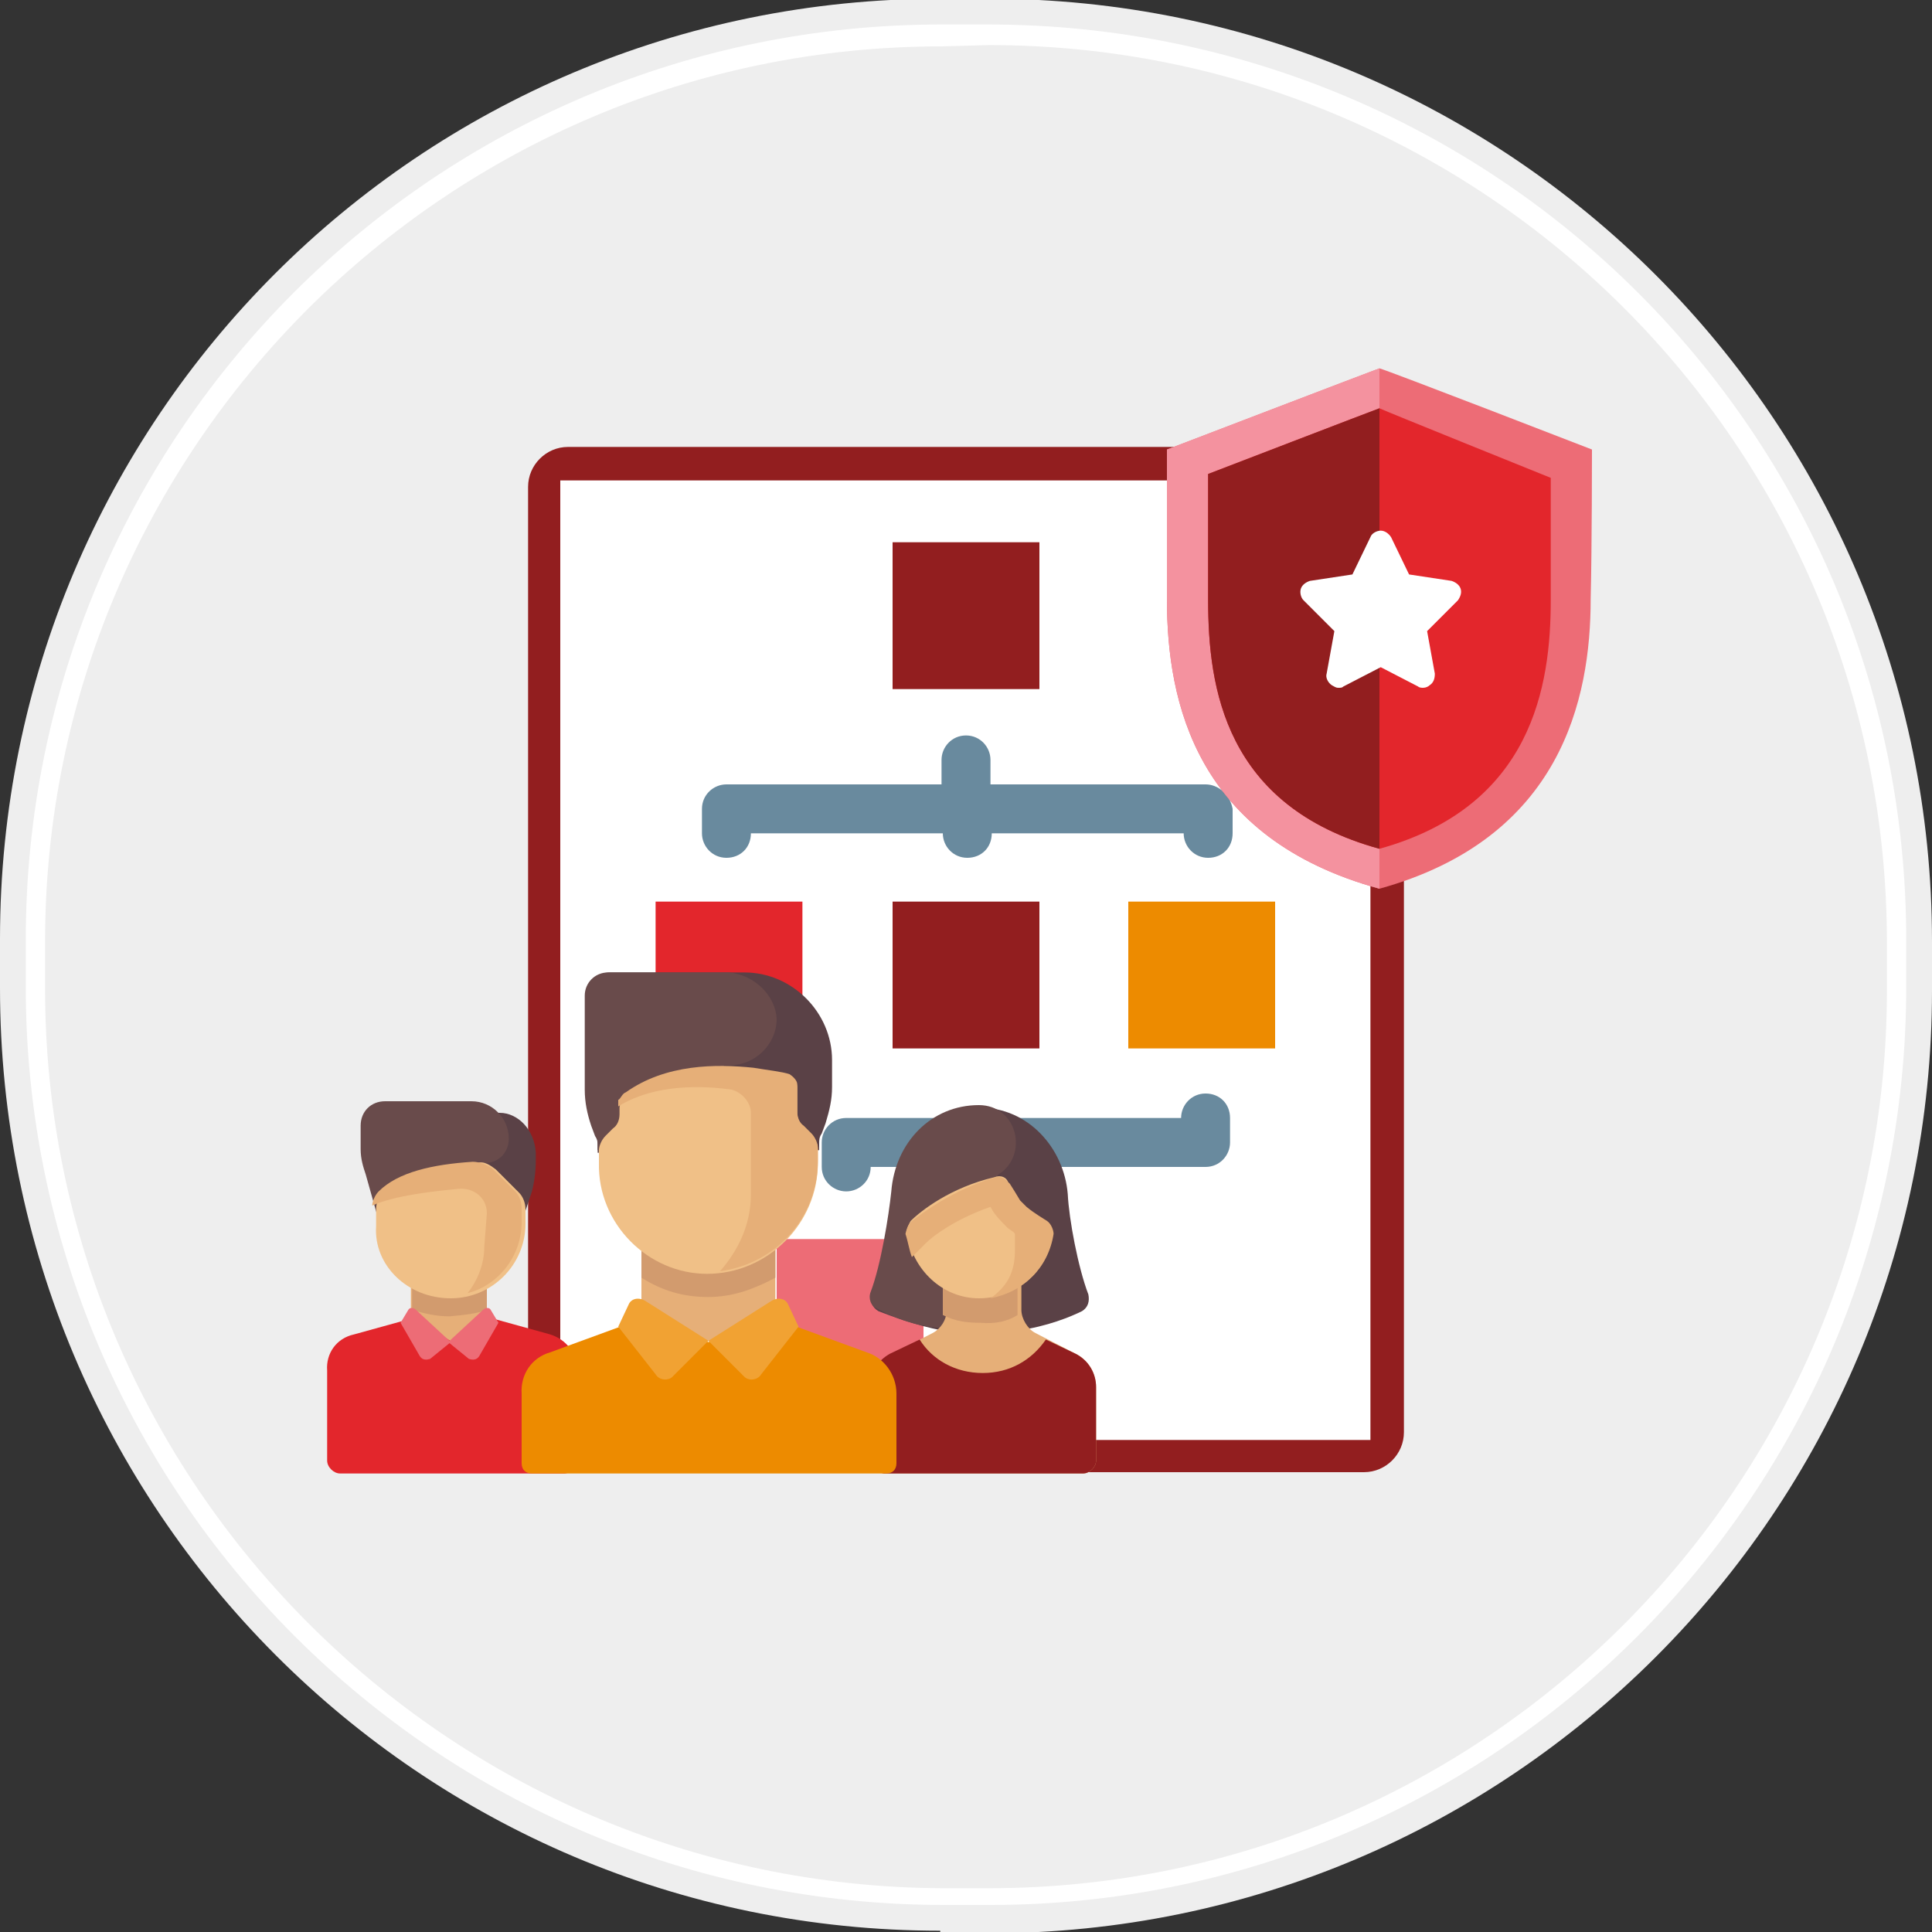 <?xml version="1.0" encoding="utf-8"?>
<!-- Generator: Adobe Illustrator 24.3.0, SVG Export Plug-In . SVG Version: 6.00 Build 0)  -->
<svg version="1.1" id="Layer_1" xmlns:sketch="http://www.bohemiancoding.com/sketch/ns"
	 xmlns="http://www.w3.org/2000/svg" xmlns:xlink="http://www.w3.org/1999/xlink" x="0px" y="0px" viewBox="0 0 150 150"
	 style="enable-background:new 0 0 150 150;" xml:space="preserve">
<rect x="0" y="0" width="150" height="150" fill="#333333" stroke="none"/>
<style type="text/css">
	.st0{fill:#EEEEEE;}
	.st1{fill:#FFFFFF;}
	.st2{fill:#921E1F;}
	.st3{fill:#ED6C76;}
	.st4{fill:#ED8B00;}
	.st5{fill:#E3262C;}
	.st6{fill:#698A9E;}
	.st7{fill:#5A4146;}
	.st8{fill:#694B4B;}
	.st9{fill:#E6AF78;}
	.st10{fill:#D29B6E;}
	.st11{fill:#F0C087;}
	.st12{fill:#F1A233;}
	.st13{fill:#F4929F;}
</style>
<g sketch:type="MSShapeGroup">
	<g id="path-1">
		<path class="st0" d="M73,149.9c-40.4,0-73-32.8-73-73.2v-3.8c0-40.4,32.6-73,73-73h3.8c40.4,0,73.2,32.8,73.2,73.2v3.8
			c0,40.4-32.8,73.2-73.2,73.2H73V149.9z"/>
		<path class="st1" d="M76.8,3.5c38.4,0,69.7,31.1,69.7,69.7v3.7c0,38.3-31.2,69.7-69.7,69.7h-3.7c-38.4-0.2-69.6-31.5-69.6-69.8
			v-3.7c0-38.3,31.2-69.5,69.6-69.5L76.8,3.5 M76.7,1.9h-3.6C33.9,1.9,2,33.6,2,73v3.6c0,39.4,31.9,71.3,71.3,71.3h3.6
			c39.2,0,71.1-31.9,71.1-71.3V73C148,33.6,116.1,1.9,76.7,1.9L76.7,1.9z"/>
	</g>
</g>
<g>
	<path class="st2" d="M109.1,65.7V37.8c0-1.7-1.4-3.1-3.1-3.1H44.1c-1.7,0-3.1,1.4-3.1,3.1v73.4c0,1.7,1.4,3.1,3.1,3.1h61.8
		c1.7,0,3.1-1.4,3.1-3.1V65.7H109.1z"/>
	<path class="st1" d="M98,37.3h8.4v34.5v27.8v12.2H96.3H71.5h-28V37.3H52H98z"/>
	<path class="st2" d="M69.3,42.1h11.4v11.4H69.3V42.1z"/>
	<path class="st2" d="M69.3,70h11.4v11.4H69.3V70z"/>
	<path class="st3" d="M60.3,96.2h11.4v11.4H60.3V96.2z"/>
	<path class="st4" d="M87.6,70H99v11.4H87.6V70z"/>
	<path class="st5" d="M50.9,70h11.4v11.4H50.9V70z"/>
	<g>
		<path class="st6" d="M93.6,60.9H76.9V59c0-1-0.8-1.9-1.9-1.9S73.1,58,73.1,59v1.9H56.4c-1,0-1.9,0.8-1.9,1.9v1.9
			c0,1,0.8,1.9,1.9,1.9s1.9-0.8,1.9-1.9h14.9c0,1,0.8,1.9,1.9,1.9s1.9-0.8,1.9-1.9h14.9c0,1,0.8,1.9,1.9,1.9s1.9-0.8,1.9-1.9v-1.9
			C95.5,61.7,94.6,60.9,93.6,60.9z"/>
		<path class="st6" d="M65.7,92.5c-1,0-1.9-0.8-1.9-1.9v-1.9c0-1,0.8-1.9,1.9-1.9h26c0-1,0.8-1.9,1.9-1.9s1.9,0.8,1.9,1.9v1.9
			c0,1-0.8,1.9-1.9,1.9h-26C67.6,91.7,66.7,92.5,65.7,92.5z"/>
	</g>
</g>
<g>
	<path class="st7" d="M38.8,86.4h-1.9V97h2.9l1.5-4.5c0.2-0.8,0.3-1.6,0.3-2.4v-0.6C41.5,87.7,40.2,86.4,38.8,86.4z"/>
	<path class="st8" d="M28,89.2v-1.8c0-1.1,0.8-1.9,1.9-1.9h6.7c1.6,0,2.9,1.3,2.9,2.9l0,0c0,1.1-0.8,1.9-1.9,1.9L30,96.9l-1.6-5.7
		C28.2,90.6,28,90,28,89.2z"/>
	<rect x="31.9" y="99.9" class="st9" width="5.8" height="4.2"/>
	<path class="st10" d="M37.8,101.7v-1.8H32v1.8c1,0.3,1.9,0.5,2.9,0.5C36,102.1,37,102,37.8,101.7L37.8,101.7z"/>
	<path class="st5" d="M25.4,106.4v7c0,0.5,0.5,1,1,1h17.4c0.5,0,1-0.5,1-1v-7c0-1.3-0.8-2.4-2.1-2.8l-4.7-1.3l-2.9,1.9l-2.9-1.9
		l-4.7,1.3C26.1,103.9,25.3,105.1,25.4,106.4z"/>
	<path class="st11" d="M29.2,95.2v-1.3c0-0.5,0.2-1,0.5-1.3c1.5-1.5,4.2-2.1,7.3-2.3c0.6-0.2,1.1,0.2,1.5,0.5l1.8,1.8
		c0.3,0.3,0.5,0.8,0.5,1.3V95c0,3.2-2.6,5.8-5.8,5.8l0,0C31.6,100.8,29,98.2,29.2,95.2z"/>
	<path class="st9" d="M37.8,94.2l-0.2,2.6c0,1.3-0.5,2.6-1.3,3.6c2.4-0.6,4.2-2.9,4.2-5.5v-1.1c0-0.5-0.2-1-0.5-1.3l-1.8-1.8
		c-0.5-0.3-1-0.5-1.5-0.5l0,0l0,0c-3.1,0.2-5.8,0.8-7.3,2.3c-0.3,0.3-0.5,0.8-0.5,1.1c1.8-0.8,4.7-1.1,6.7-1.3
		C36.8,92.2,37.8,93,37.8,94.2L37.8,94.2z"/>
	<g>
		<path class="st3" d="M37.5,101.7c0.2-0.2,0.5-0.2,0.6,0l0.6,1l-1.5,2.6c-0.2,0.3-0.5,0.3-0.8,0.2l-1.6-1.3L37.5,101.7z"/>
		<path class="st3" d="M32.3,101.7c-0.2-0.2-0.5-0.2-0.6,0l-0.6,1l1.5,2.6c0.2,0.3,0.5,0.3,0.8,0.2l1.6-1.3L32.3,101.7z"/>
	</g>
	<path class="st7" d="M68.2,101.8c0.8,0.3,2.8,1.1,5,1.5H79c2.3-0.3,4.2-1.1,5-1.5c0.5-0.3,0.6-0.8,0.5-1.3
		c-0.8-2.1-1.5-5.8-1.6-7.8c-0.3-3.6-3.1-6.7-6.8-6.7c-3.7,0-6.5,2.9-6.8,6.7c-0.2,1.9-0.8,5.7-1.6,7.8
		C67.5,101,67.7,101.5,68.2,101.8z"/>
	<path class="st8" d="M73.2,103.1h1.9l2.1-11.7c0,0,0.2,0,0.3-0.2c2.4-1.5,1.5-5.4-1.5-5.4l0,0c-3.7,0-6.5,2.9-6.8,6.7
		c-0.2,1.9-0.8,5.7-1.6,7.8c-0.2,0.5,0,1.1,0.5,1.3C69,102.1,70.9,103,73.2,103.1z"/>
	<path class="st9" d="M67.7,107.7v5.7c0,0.5,0.5,1,1,1h15.4c0.5,0,1-0.5,1-1v-5.7c0-1.1-0.6-2.1-1.6-2.6l-3.1-1.6
		c-0.6-0.3-1.1-1.1-1.1-1.8v-2.9h-5.8v2.9c0,0.8-0.5,1.5-1.1,1.8l-3.1,1.6C68.2,105.6,67.5,106.5,67.7,107.7z"/>
	<path class="st10" d="M79,102.1c0,0,0-0.2,0-0.3v-2.9h-5.8v2.9c0,0.2,0,0.2,0,0.3c1,0.5,1.9,0.6,2.9,0.6
		C77.3,102.8,78.2,102.6,79,102.1z"/>
	<path class="st2" d="M67.7,107.7v5.7c0,0.5,0.5,1,1,1h15.4c0.5,0,1-0.5,1-1v-5.7c0-1.1-0.6-2.1-1.6-2.6l-2.3-1.1
		c-1.1,1.6-2.8,2.6-4.9,2.6s-3.9-1-4.9-2.6l-2.3,1.1C68.2,105.6,67.5,106.5,67.7,107.7z"/>
	<path class="st11" d="M70.4,95.6c0-0.3,0.2-0.6,0.3-0.8c0.8-0.8,3.1-2.6,6.5-3.4c0.5-0.2,1,0,1.1,0.5c0.2,0.5,0.6,1.1,1.3,1.8
		c0.5,0.5,1.1,1,1.6,1.1c0.3,0.2,0.5,0.5,0.5,1c-0.3,2.9-2.8,5-5.7,5l0,0C73.2,100.8,70.8,98.6,70.4,95.6z"/>
	<path class="st9" d="M70.3,95.8c0.2,0.6,0.3,1.3,0.5,1.8c0.5-0.5,1-1,1.1-1.1c0.6-0.6,2.4-1.9,5-2.8c0.3,0.6,0.8,1.1,1.3,1.6
		c0.2,0.2,0.5,0.3,0.6,0.5v1.3c0,1.9-0.8,2.9-1.9,3.7c2.6-0.5,4.5-2.4,4.9-5c0-0.3-0.2-0.8-0.5-1s-1-0.6-1.6-1.1
		c-0.2-0.2-0.3-0.3-0.5-0.5l0,0c-0.3-0.5-0.6-1-0.8-1.3c-0.3-0.3-0.6-0.6-1.1-0.5c-3.4,1-5.7,2.8-6.5,3.4
		C70.6,95,70.4,95.3,70.3,95.8z"/>
	<g>
		<path class="st4" d="M40.5,108.2v5.4c0,0.5,0.3,0.8,0.8,0.8h27.5c0.5,0,0.8-0.3,0.8-0.8v-5.4c0-1.5-1-2.8-2.3-3.2l-7.1-2.6
			l-5.2,1.8l-5.2-1.8l-7.1,2.6C41.3,105.4,40.4,106.7,40.5,108.2z"/>
		<path class="st7" d="M45.9,87.2l0.3,0.8c0.2,0.3,0.2,0.5,0.2,0.8v0.5h17.2v-0.5c0-0.3,0-0.5,0.2-0.8l0.3-0.8
			c0.3-1,0.5-1.8,0.5-2.8v-2.1c0-3.7-3.1-6.8-6.8-6.8H47.4c-1,0-1.8,0.8-1.8,1.8v7.3C45.6,85.6,45.7,86.4,45.9,87.2z"/>
		<path class="st8" d="M56.6,75.5h-9.4c-1,0-1.8,0.8-1.8,1.8v7.3c0,1,0.2,1.9,0.5,2.8l0.3,0.8c0.2,0.3,0.2,0.5,0.2,0.8v0.5H56
			l0.2-6.8h0.5c1.9,0,3.6-1.6,3.6-3.6C60.2,77.3,58.6,75.7,56.6,75.5z"/>
		<rect x="49.8" y="96.3" class="st9" width="10.4" height="7.8"/>
		<path class="st10" d="M60.2,99.2v-2.9H49.8v2.9c1.6,1,3.2,1.5,5.2,1.5S58.7,100,60.2,99.2L60.2,99.2z"/>
		<g>
			<path class="st12" d="M59.9,101c0.5-0.3,1.1-0.2,1.3,0.3L62,103l-2.9,3.7c-0.3,0.5-1,0.5-1.3,0.2l-2.8-2.8L59.9,101z"/>
			<path class="st12" d="M50.1,101c-0.5-0.3-1.1-0.2-1.3,0.3L48,103l2.9,3.7c0.3,0.5,1,0.5,1.3,0.2l2.8-2.8L50.1,101z"/>
		</g>
		<path class="st11" d="M46.5,90.3v-1c0-0.3,0.2-0.8,0.5-1.1l0.6-0.6c0.3-0.2,0.5-0.6,0.5-1.1V86c0-0.3,0.2-0.6,0.5-0.8
			c4.4-3.2,10.6-2.1,12.7-1.6c0.3,0,0.6,0.5,0.6,0.8v2.1c0,0.3,0.2,0.8,0.5,1.1l0.6,0.6c0.3,0.2,0.5,0.6,0.5,1.1v1
			c0,4.7-3.9,8.6-8.6,8.6l0,0C50.3,98.9,46.4,95,46.5,90.3z"/>
		<path class="st9" d="M48,85.4v0.5c2.9-1.8,6.7-1.6,8.8-1.3c0.8,0.2,1.5,1,1.5,1.8v6.3c0,2.4-1,4.4-2.4,6c4.4-0.6,7.6-4.2,7.6-8.6
			v-1c0-0.3-0.2-0.8-0.5-1.1l-0.6-0.6c-0.3-0.2-0.5-0.6-0.5-1.1v-2.1c0-0.3-0.3-0.6-0.6-0.8c-0.6-0.2-1.6-0.3-2.8-0.5
			c-2.9-0.3-6.8-0.3-9.9,1.9C48.3,84.9,48.2,85.3,48,85.4z"/>
	</g>
</g>
<g>
	<g>
		<path class="st3" d="M123.6,34.9c0,0-16-6.2-16.5-6.3c-0.3,0.1-16.5,6.3-16.5,6.3v11.6c0,8.1,2.3,18.6,16.5,22.5
			c14.1-3.9,16.4-14.7,16.4-22.5C123.6,42.5,123.6,34.9,123.6,34.9L123.6,34.9z"/>
	</g>
	<path class="st13" d="M90.6,46.5c0,8.1,2.3,18.6,16.5,22.5V28.6c-0.6,0.2-16.5,6.3-16.5,6.3V46.5L90.6,46.5z"/>
	<path class="st5" d="M120.4,37.1c0,0-12.9-5.2-13.3-5.4c-0.3,0.1-13.3,5.1-13.3,5.1v9.8c0,6.8,1.3,16,13.3,19.3
		c11.9-3.3,13.3-12.7,13.3-19.3C120.4,43.2,120.4,37.1,120.4,37.1L120.4,37.1z"/>
	<path class="st2" d="M107.1,31.7c-0.3,0.1-13.3,5.1-13.3,5.1v9.8c0,6.8,1.3,16,13.3,19.3V31.7z"/>
	<path class="st1" d="M113.4,45.7c-0.1-0.3-0.4-0.5-0.7-0.6l-3.3-0.5l-1.4-2.9c-0.2-0.3-0.5-0.5-0.8-0.5s-0.7,0.2-0.8,0.5l-1.4,2.9
		l-3.3,0.5c-0.3,0.1-0.6,0.3-0.7,0.6s0,0.7,0.2,0.9l2.4,2.4l-0.6,3.3c-0.1,0.3,0.1,0.7,0.4,0.9c0.2,0.1,0.3,0.2,0.5,0.2
		s0.3,0,0.4-0.1l2.9-1.5l2.9,1.5c0.1,0.1,0.3,0.1,0.4,0.1c0.2,0,0.4-0.1,0.5-0.2c0.3-0.2,0.4-0.5,0.4-0.9l-0.6-3.3l2.4-2.4
		C113.4,46.3,113.5,46,113.4,45.7L113.4,45.7z"/>
</g>
</svg>

